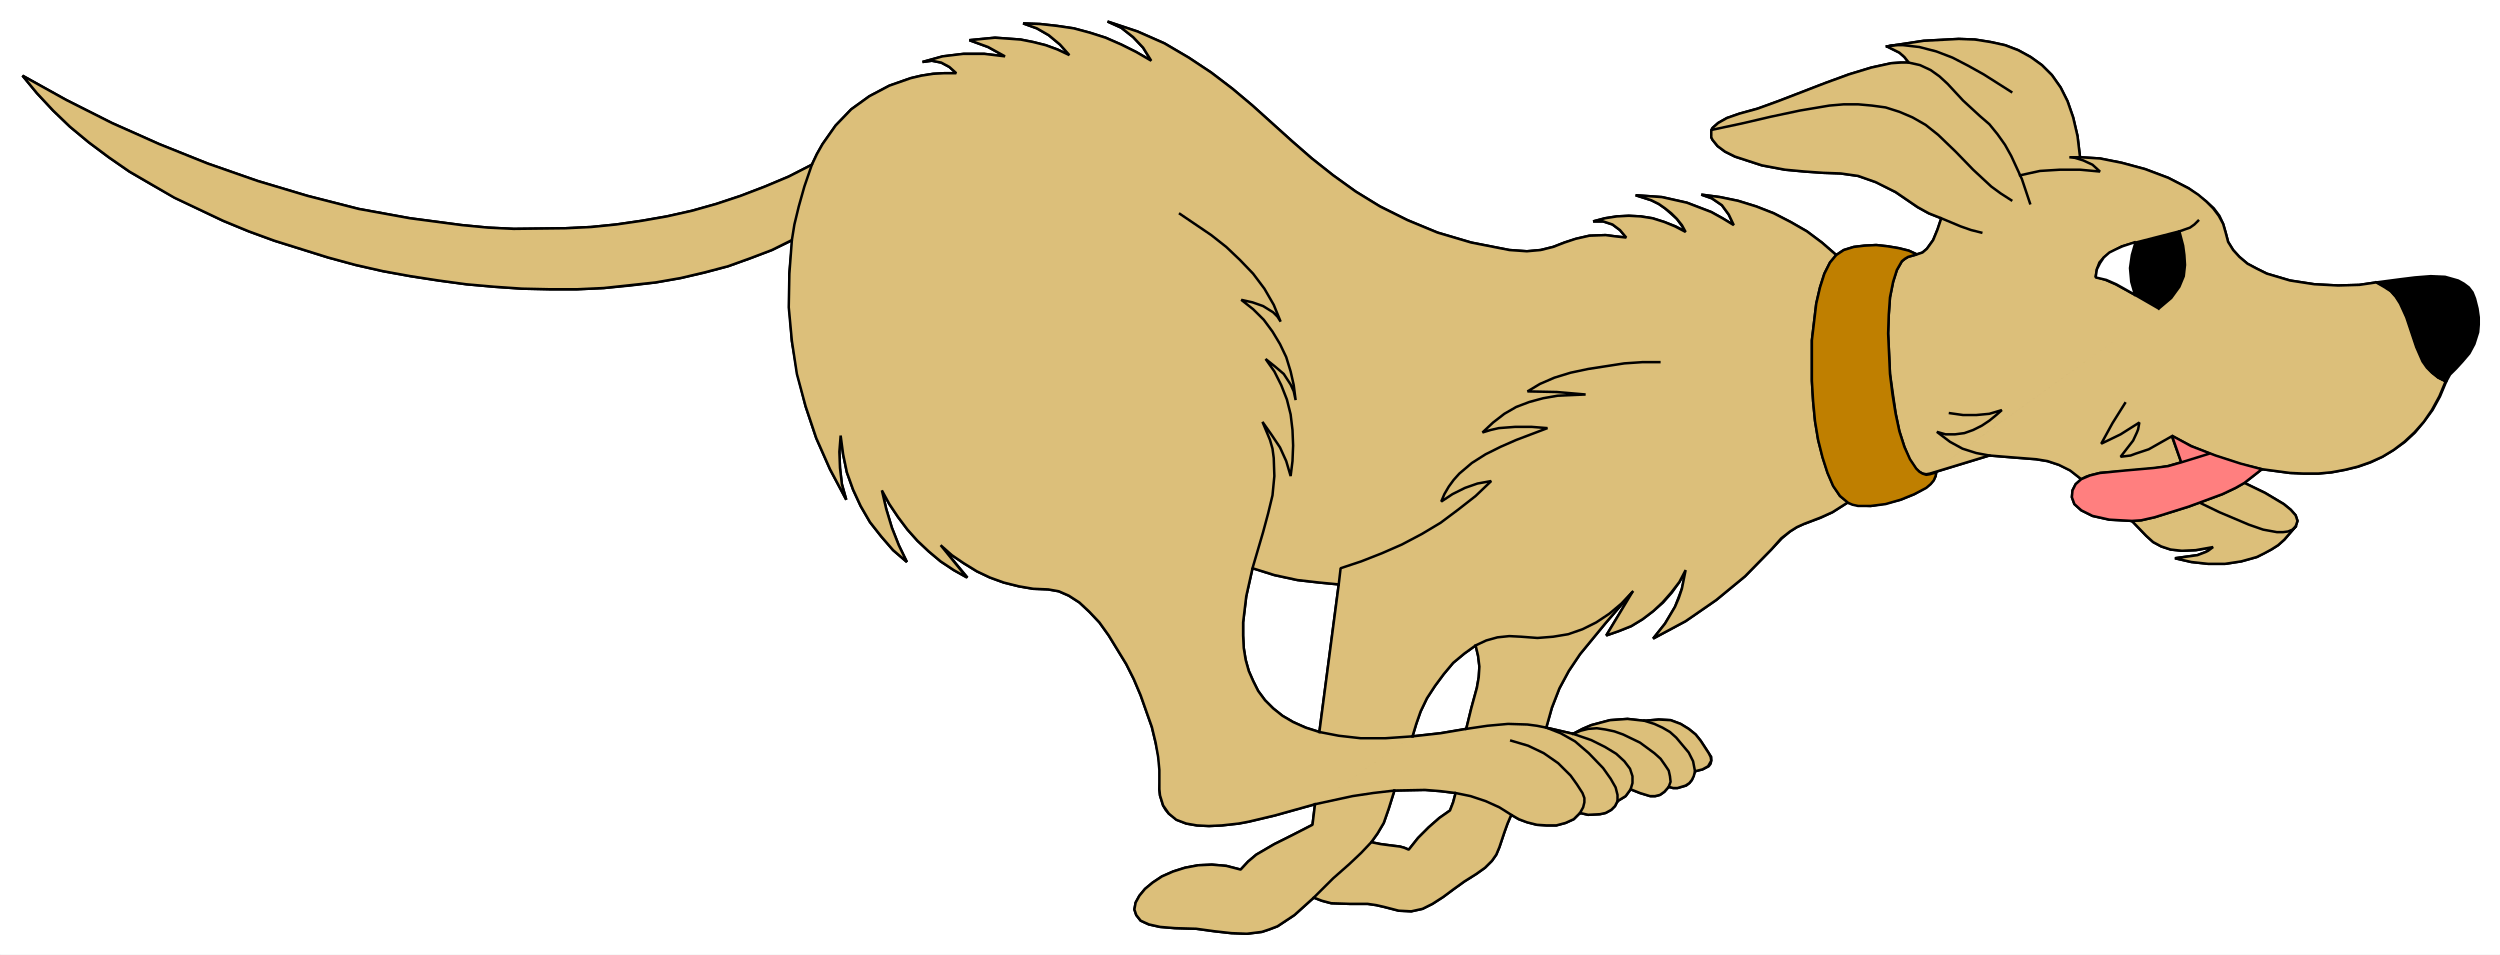 <svg width="3996.021" height="1526.042" viewBox="0 0 2997.016 1144.531" xmlns="http://www.w3.org/2000/svg"><rect x="0" y="0" width="2997.016" height="1144.531" fill="#808080" stroke="none"/><defs><clipPath id="a"><path d="M0 0h2998v1144.531H0Zm0 0"/></clipPath><clipPath id="b"><path d="M0 0h2997v1144.531H0Zm0 0"/></clipPath></defs><g clip-path="url(#a)"><path style="fill:#fff;fill-opacity:1;fill-rule:nonzero;stroke:none" d="M0 1145.508h2997.016V-1.102H0Zm0 0"/></g><g clip-path="url(#b)"><path style="fill:#fff;fill-opacity:1;fill-rule:evenodd;stroke:#fff;stroke-width:.19;stroke-linecap:square;stroke-linejoin:bevel;stroke-miterlimit:10;stroke-opacity:1" d="M.19-.25h766.12V293H.19Zm0 0" transform="matrix(3.91 0 0 -3.91 0 1144.53)"/></g><path style="fill:#3f3f00;fill-opacity:1;fill-rule:evenodd;stroke:#3f3f00;stroke-width:.19;stroke-linecap:square;stroke-linejoin:bevel;stroke-miterlimit:10;stroke-opacity:1" d="m403.18 46.14-12.27-3.43-8.04-1.91-3.07-.58-5.17-.57-3.84-.19-3.83.19-3.26.57-2.87 1.15-2.49 1.91-.96 1.14-.77 1.34-.95 3.06-.2 1.91.2 2.1v3.81l-.39 4.01-.96 4.39-1.15 4.78-3.44 9.73-2.11 4.97-2.3 4.58-5.37 8.78-2.87 4.01-3.07 3.25-3.06 2.86-3.26 2.1-3.07 1.34-3.25.57-4.6.19-4.41.76-4.6 1.15-4.22 1.53-4.02 1.91-4.02 2.48-3.65 2.48-3.44 3.05 8.24-9.92-4.22 2.29-4.02 2.67-3.65 3.06-3.44 3.24-3.07 3.44-2.87 3.82-2.69 4.01-2.3 4.2 1.34-5.73 1.73-5.73 2.11-5.35 2.49-5.15-4.22 3.63-3.64 4.2-3.45 4.39-2.87 4.96-2.3 4.97-1.92 5.34-1.15 5.54-.76 5.73-.39-4.97.19-4.96.58-4.97 1.34-4.77-4.98 9.36-4.22 9.54-3.26 9.74-2.49 9.93-1.72 10.12-.77 10.31v10.31l.96 10.3-6.32-3.05-6.52-2.48-6.9-2.48-7.09-1.91-7.47-1.72-7.67-1.34-7.85-.95-8.05-.77-8.24-.38h-8.24l-8.62.19-8.43.58-8.44.76-8.62 1.15-8.62 1.33-8.43 1.53-8.44 1.91-8.43 2.29-16.48 5.15-7.85 2.87-7.86 3.24-14.76 7.07-7.09 4.01-6.89 4.01-6.33 4.39-6.13 4.58-5.75 4.77-5.17 4.97-4.98 5.34-4.41 5.35 13.41-7.45 13.99-7.06 14.56-6.49 14.76-5.92 15.33-5.35 15.33-4.58 15.71-4.01 15.72-2.86 15.9-2.1 8.05-.77 7.86-.38 15.9.19 7.86.38 7.66.77 7.86 1.14 7.66 1.34 7.67 1.72 7.47 2.1 7.48 2.48 7.47 2.86 7.28 3.06 7.09 3.63 1.53 3.24 1.73 3.06 4.02 5.72 4.79 4.97 5.56 4.01 6.13 3.24 6.52 2.29 3.26.77 3.64.57 3.45.19h3.64l-2.11 1.91-2.49 1.34-2.88.57-2.87-.38 6.32 1.72 6.33.76h6.32l6.32-.76-5.17 2.86-5.75 2.1 7.86.76 7.85-.57 3.84-.76 3.83-.96 3.64-1.33 3.64-1.72-2.87 3.24-3.45 2.87-3.64 2.1-4.22 1.52 5.17-.19 5.18-.57 5.17-.76 4.98-1.34 4.79-1.53 4.8-2.1 4.59-2.29 4.6-2.67-2.49 4.01-3.06 3.24-3.64 2.87-4.22 1.91 9.2-3.06 8.24-3.63 7.47-4.39 6.9-4.58 6.51-4.96 6.14-5.16 12.07-10.88 6.13-5.34 6.52-5.16 6.89-4.96 7.48-4.59 8.43-4.2 9.2-3.81 10.35-3.06 11.68-2.29 5.37-.38 4.22.38 3.83.95 3.45 1.34 3.64 1.15 4.02.95 4.98.19 2.88-.38 3.45-.38-1.92 2.29-2.3 1.72-2.87.95h-3.07l3.64.96 3.64.57 3.64.19 3.65-.19 3.64-.57 3.64-1.15 3.45-1.34 3.25-1.71-2.87 4.01-3.64 3.24-1.92 1.34-2.3 1.14-4.79 1.53 8.05-.57 7.67-1.72 7.47-2.86 3.45-1.91 3.45-2.1-1.54 3.24-2.1 2.87-3.07 2.1-3.26 1.14 5.75-.76 5.56-1.15 5.56-1.72 5.36-2.1 5.18-2.67 4.98-2.86 4.6-3.44 4.4-3.82 2.3 1.53 3.07.95 3.26.39 3.64.19 3.45-.38 3.45-.58 3.06-.76 2.49-1.15 1.73.58 1.34 1.14 1.92 2.67 1.34 3.25 1.15 3.44-3.84 1.52-3.44 1.91-6.71 4.59-5.94 3.05-5.56 1.91-5.36.76-5.18.19-5.75.39-6.13.57-7.09 1.33-8.24 2.68-3.07 1.53-2.29 1.71-1.54 1.91-.38.77v1.91l.38.95 1.73 1.53 2.68 1.52 3.83 1.34 5.56 1.53 6.32 2.29 14.37 5.54 7.29 2.67 6.9 2.1 6.13 1.34 2.87.19h2.49l-1.34 1.71-1.53 1.34-3.83 1.91 11.3 1.72 10.73.57 4.98-.19 4.8-.76 4.4-.96 4.03-1.53 3.83-2.1 3.45-2.48 3.06-3.05 2.69-3.82 2.11-4.2 1.72-4.96 1.34-5.73.77-6.49 6.13-.38 6.71-1.34 7.09-1.91 7.09-2.67 6.32-3.25 5.37-4.01 2.3-2.1 1.72-2.29 1.15-2.48.77-2.67.76-2.87 1.54-2.48 1.91-2.1 2.49-2.1 2.88-1.53 3.06-1.52 7.09-2.1 7.48-1.15 7.28-.38 6.51.19 5.18.76 7.28.96 4.6.57 4.79.38 4.41-.19 4.02-1.14 1.73-.96 1.53-1.15 1.15-1.52.76-1.91.77-3.06.38-2.67v-2.29l-.19-2.29-1.15-3.63-1.53-2.86-2.11-2.48-1.91-2.1-1.92-1.91-1.15-2.1-1.92-4.59-2.3-4.2-2.68-3.62-2.68-3.25-3.07-2.86-3.45-2.48-3.45-2.1-3.64-1.72-3.83-1.34-4.02-.95-4.03-.77-4.21-.38h-4.22l-4.41.19-8.62 1.15-5.36-4.2 6.32-3.06 5.75-3.43 2.11-1.72 1.53-1.72.57-1.72-.57-1.72-3.45-4.01-1.92-1.72-2.1-1.33-4.41-2.29-4.79-1.34-4.99-.76h-5.17l-5.17.57-4.99 1.15 6.9.95 2.49.95 2.5 1.53-5.37-.95-4.41-.19-3.45.38-2.87.95-2.49 1.34-2.11 1.91-4.41 4.58-6.9.38-5.17 1.15-3.45 1.72-2.11 1.91-.76 2.1.19 2.1.96 1.9 1.72 1.53-3.26 2.68-3.45 1.71-3.64 1.15-3.45.57-7.28.57-7.09.58-16.29-4.97-.19-1.33-.57-1.15-.96-1.14-1.34-1.15-3.64-2.1-4.22-1.72-4.6-1.14-4.6-.77-3.83.19-1.72.39-1.34.57-4.8-3.06-3.64-1.71-5.17-1.91-2.11-.96-2.11-1.33-2.49-2.1-3.25-3.44-8.05-8.21-8.82-7.26-9.39-6.49-9.96-5.34 3.64 4.58 3.06 5.15 2.11 5.54 1.34 5.73-2.1-3.63-2.3-3.24-2.69-3.06-3.06-2.67-3.26-2.48-3.45-2.1-3.83-1.53-3.83-1.34 8.04 13.37-8.24-9.55-7.85-9.55-3.45-5.15-2.88-5.35-2.3-5.91-1.72-6.11 8.24-1.91 2.87 1.52 2.69 1.15 5.75 1.53 5.36.38 5.18-.57 4.4.38 3.64-.19 3.07-1.15 2.49-1.53 2.11-1.71 1.53-1.91 2.49-3.82.77-1.15v-1.14l-.19-.96-.58-.76-1.91-.96-2.3-.57-.96-2.67-.77-.96-.96-.76-2.68-.76h-1.34l-1.34.38-1.34-1.53-1.34-.95-1.35-.38h-1.53l-3.26.95-2.87 1.15-1.53-2.1-2.49-1.53-.77-1.53-1.15-1.15-1.73-.95-1.72-.38-3.64-.19-2.49.57-1.92-1.91-2.49-1.14-2.87-.77h-2.88l-3.06.19-2.88.77-2.68.95-2.3 1.34-1.15-2.68-.96-2.67-1.53-4.58-.96-2.29-1.34-1.91-2.11-2.1-2.68-1.91-3.64-2.29-3.45-2.48-3.07-2.29-3.26-2.1-3.06-1.53-3.45-.76-3.83.19-4.41 1.14-2.49.57-2.68.39h-5.56l-5.56.19-2.87.76-2.49.96-5.94-5.35-5.18-3.44-2.49-.95-2.3-.77-4.6-.57-4.79.19-5.17.58-5.56.76-6.52.19-4.59.38-3.45.77-2.49 1.14-1.35 1.72-.57 1.72.38 2.1 1.15 2.1 1.73 2.1 2.3 1.91 2.87 1.91 3.45 1.52 3.64 1.15 4.03.76 4.21.19 4.41-.38 4.41-1.14 2.3 2.48 2.49 2.1 5.55 3.24 5.75 2.87 5.94 3.05.77 6.3 1.34 22.15-4.22 1.34-3.83 1.71-3.26 1.91-2.87 2.29-2.49 2.49-2.11 2.86-1.53 3.05-1.34 3.06-.96 3.44-.58 3.62-.19 3.82v4.01l.96 8.02 1.92 8.59 6.7-2.1 7.09-1.53 6.71-.76 5.94-.57-5.94-45.25-1.34-22.15 29.89 20.81 1.15 3.82 1.34 3.82 1.92 4.01 2.49 3.82 2.68 3.62 2.88 3.44 3.45 2.87 3.45 2.48.76-3.25.39-3.24-.2-3.25-.57-3.25-1.72-6.3-1.54-6.3-7.85-1.33-8.63-.96-29.89-20.81 24.34 4.2 9.38.19 4.8-.38 4.59-.57-.76-2.86-.96-2.49-3.26-2.29-3.26-2.86-3.25-3.25-2.88-3.62-1.34.57-1.34.38-3.07.38-2.87.38-2.87.58 1.91 2.67 1.92 3.25 1.53 4.39 1.73 5.53zm0 0" transform="matrix(3.91 0 0 -3.91 0 1144.53)"/><path style="fill:none;stroke:#000;stroke-width:.77;stroke-linecap:square;stroke-linejoin:bevel;stroke-miterlimit:10;stroke-opacity:1" d="m403.18 46.14-12.27-3.43-8.04-1.91-3.07-.58-5.17-.57-3.84-.19-3.83.19-3.26.57-2.87 1.15-2.49 1.91-.96 1.14-.77 1.34-.95 3.06-.2 1.91.2 2.1v3.81l-.39 4.01-.96 4.39-1.15 4.78-3.44 9.73-2.11 4.97-2.3 4.58-5.37 8.78-2.87 4.01-3.07 3.25-3.06 2.86-3.26 2.1-3.07 1.34-3.25.57-4.6.19-4.41.76-4.6 1.15-4.22 1.53-4.02 1.91-4.02 2.48-3.65 2.48-3.44 3.05 8.24-9.92-4.22 2.29-4.02 2.67-3.65 3.06-3.44 3.24-3.07 3.44-2.87 3.82-2.69 4.01-2.3 4.2 1.34-5.73 1.73-5.73 2.11-5.35 2.49-5.15-4.22 3.63-3.64 4.2-3.45 4.39-2.87 4.96-2.3 4.97-1.92 5.34-1.15 5.54-.76 5.73-.39-4.97.19-4.96.58-4.97 1.34-4.77-4.98 9.36-4.22 9.54-3.26 9.74-2.49 9.93-1.72 10.12-.77 10.31v10.31l.96 10.3-6.32-3.05-6.52-2.48-6.9-2.48-7.09-1.91-7.47-1.72-7.67-1.34-7.85-.95-8.05-.77-8.24-.38h-8.24l-8.62.19-8.43.58-8.44.76-8.62 1.15-8.62 1.33-8.43 1.53-8.44 1.91-8.43 2.29-16.48 5.15-7.85 2.87-7.86 3.24-14.76 7.07-7.09 4.01-6.89 4.01-6.33 4.39-6.13 4.58-5.75 4.77-5.17 4.97-4.98 5.34-4.41 5.35 13.41-7.45 13.99-7.06 14.56-6.49 14.76-5.92 15.33-5.35 15.33-4.58 15.71-4.01 15.72-2.86 15.9-2.1 8.05-.77 7.86-.38 15.9.19 7.86.38 7.66.77 7.86 1.14 7.66 1.34 7.67 1.72 7.47 2.1 7.48 2.48 7.47 2.86 7.28 3.06 7.09 3.63 1.53 3.24 1.73 3.06 4.02 5.72 4.79 4.97 5.56 4.01 6.13 3.24 6.52 2.29 3.26.77 3.64.57 3.45.19h3.64l-2.11 1.91-2.49 1.34-2.88.57-2.87-.38 6.32 1.72 6.33.76h6.32l6.32-.76-5.17 2.86-5.75 2.1 7.86.76 7.85-.57 3.84-.76 3.83-.96 3.64-1.33 3.64-1.72-2.87 3.24-3.45 2.87-3.64 2.1-4.22 1.52 5.17-.19 5.18-.57 5.17-.76 4.98-1.34 4.79-1.53 4.8-2.1 4.59-2.29 4.6-2.67-2.49 4.01-3.06 3.24-3.64 2.87-4.22 1.91 9.2-3.06 8.24-3.63 7.47-4.39 6.9-4.58 6.51-4.96 6.14-5.16 12.07-10.88 6.13-5.34 6.52-5.16 6.89-4.96 7.48-4.59 8.43-4.2 9.2-3.81 10.35-3.06 11.68-2.29 5.37-.38 4.22.38 3.83.95 3.45 1.34 3.64 1.15 4.02.95 4.98.19 2.88-.38 3.45-.38-1.92 2.29-2.3 1.72-2.87.95h-3.07l3.64.96 3.64.57 3.64.19 3.65-.19 3.64-.57 3.64-1.15 3.45-1.34 3.25-1.71-2.87 4.01-3.64 3.24-1.92 1.34-2.3 1.14-4.79 1.53 8.05-.57 7.67-1.72 7.47-2.86 3.45-1.91 3.45-2.1-1.54 3.24-2.1 2.87-3.07 2.1-3.26 1.14 5.75-.76 5.56-1.15 5.56-1.72 5.36-2.1 5.18-2.67 4.98-2.86 4.6-3.44 4.4-3.82 2.3 1.53 3.07.95 3.26.39 3.64.19 3.45-.38 3.45-.58 3.06-.76 2.49-1.15 1.73.58 1.34 1.14 1.92 2.67 1.34 3.25 1.15 3.44-3.84 1.52-3.44 1.91-6.71 4.59-5.94 3.05-5.56 1.91-5.36.76-5.18.19-5.75.39-6.13.57-7.09 1.33-8.24 2.68-3.07 1.53-2.29 1.71-1.54 1.91-.38.77v1.91l.38.95 1.73 1.53 2.68 1.52 3.83 1.34 5.56 1.53 6.32 2.29 14.37 5.54 7.29 2.67 6.9 2.1 6.13 1.34 2.87.19h2.49l-1.34 1.71-1.53 1.34-3.83 1.91 11.3 1.72 10.73.57 4.98-.19 4.8-.76 4.4-.96 4.03-1.53 3.83-2.1 3.45-2.48 3.06-3.05 2.69-3.82 2.11-4.2 1.72-4.96 1.34-5.73.77-6.49 6.13-.38 6.71-1.34 7.09-1.91 7.09-2.67 6.32-3.25 5.37-4.01 2.3-2.1 1.72-2.29 1.15-2.48.77-2.67.76-2.87 1.54-2.48 1.91-2.1 2.49-2.1 2.88-1.53 3.06-1.52 7.09-2.1 7.48-1.15 7.28-.38 6.51.19 5.18.76 7.28.96 4.6.57 4.79.38 4.41-.19 4.02-1.14 1.73-.96 1.53-1.15 1.15-1.52.76-1.91.77-3.06.38-2.67v-2.29l-.19-2.29-1.15-3.63-1.53-2.86-2.11-2.48-1.91-2.1-1.92-1.91-1.15-2.1-1.92-4.59-2.3-4.2-2.68-3.62-2.68-3.25-3.07-2.86-3.45-2.48-3.45-2.1-3.64-1.72-3.83-1.34-4.02-.95-4.03-.77-4.21-.38h-4.22l-4.41.19-8.62 1.15-5.36-4.2 6.32-3.06 5.75-3.43 2.11-1.72 1.53-1.72.57-1.72-.57-1.72-3.45-4.01-1.92-1.72-2.1-1.33-4.41-2.29-4.79-1.34-4.99-.76h-5.17l-5.17.57-4.99 1.15 6.9.95 2.49.95 2.5 1.53-5.37-.95-4.41-.19-3.45.38-2.87.95-2.49 1.34-2.11 1.91-4.41 4.58-6.9.38-5.17 1.15-3.45 1.72-2.11 1.91-.76 2.1.19 2.1.96 1.9 1.72 1.53-3.26 2.68-3.45 1.71-3.64 1.15-3.45.57-7.28.57-7.09.58-16.29-4.97-.19-1.33-.57-1.15-.96-1.14-1.34-1.15-3.64-2.1-4.22-1.72-4.6-1.14-4.6-.77-3.83.19-1.72.39-1.34.57-4.8-3.06-3.64-1.71-5.17-1.91-2.11-.96-2.11-1.33-2.49-2.1-3.25-3.44-8.05-8.21-8.82-7.26-9.39-6.49-9.96-5.34 3.64 4.58 3.06 5.15 2.11 5.54 1.34 5.73-2.1-3.63-2.3-3.24-2.69-3.06-3.06-2.67-3.26-2.48-3.45-2.1-3.83-1.53-3.83-1.34 8.04 13.37-8.24-9.55-7.85-9.55-3.45-5.15-2.88-5.35-2.3-5.91-1.72-6.11 8.24-1.91 2.87 1.52 2.69 1.15 5.75 1.53 5.36.38 5.18-.57 4.4.38 3.64-.19 3.07-1.15 2.49-1.53 2.11-1.71 1.53-1.91 2.49-3.82.77-1.15v-1.14l-.19-.96-.58-.76-1.91-.96-2.3-.57-.96-2.67-.77-.96-.96-.76-2.68-.76h-1.34l-1.34.38-1.34-1.53-1.34-.95-1.35-.38h-1.53l-3.26.95-2.87 1.15-1.53-2.1-2.49-1.53-.77-1.53-1.15-1.15-1.73-.95-1.72-.38-3.64-.19-2.49.57-1.92-1.91-2.49-1.14-2.87-.77h-2.88l-3.06.19-2.88.77-2.68.95-2.3 1.34-1.15-2.68-.96-2.67-1.53-4.58-.96-2.29-1.34-1.91-2.11-2.1-2.68-1.91-3.64-2.29-3.45-2.48-3.07-2.29-3.26-2.1-3.06-1.53-3.45-.76-3.83.19-4.41 1.14-2.49.57-2.68.39h-5.56l-5.56.19-2.87.76-2.49.96-5.94-5.35-5.18-3.44-2.49-.95-2.3-.77-4.6-.57-4.79.19-5.17.58-5.56.76-6.52.19-4.59.38-3.45.77-2.49 1.14-1.35 1.72-.57 1.72.38 2.1 1.15 2.1 1.73 2.1 2.3 1.91 2.87 1.91 3.45 1.52 3.64 1.15 4.03.76 4.21.19 4.41-.38 4.41-1.14 2.3 2.48 2.49 2.1 5.55 3.24 5.75 2.87 5.94 3.05.77 6.3" transform="matrix(3.91 0 0 -3.91 0 1144.53)"/><path style="fill:none;stroke:#000;stroke-width:.77;stroke-linecap:square;stroke-linejoin:bevel;stroke-miterlimit:10;stroke-opacity:1" d="m404.52 68.29-4.22 1.34-3.83 1.71-3.26 1.91-2.87 2.29-2.49 2.49-2.11 2.86-1.53 3.05-1.34 3.06-.96 3.44-.58 3.62-.19 3.82v4.01l.96 8.02 1.92 8.59 6.7-2.1 7.09-1.53 6.71-.76 5.94-.57-5.94-45.25m28.55-1.34 1.15 3.82 1.34 3.82 1.92 4.01 2.49 3.82 2.68 3.62 2.88 3.44 3.45 2.87 3.45 2.48.76-3.25.39-3.24-.2-3.25-.57-3.25-1.72-6.3-1.54-6.3-7.85-1.33-8.63-.96m-5.55-16.61 9.38.19 4.8-.38 4.59-.57-.76-2.86-.96-2.49-3.26-2.29-3.26-2.86-3.25-3.25-2.88-3.62-1.34.57-1.34.38-3.07.38-2.87.38-2.87.58 1.91 2.67 1.92 3.25 1.53 4.39 1.73 5.53M242.79 219.11l.77 4.78 1.34 5.53 1.72 6.11 2.3 6.69m112.87-15.09 9.58-6.49 4.6-3.63 4.21-4 4.03-4.2 3.45-4.59 2.87-4.96 2.11-5.16-2.3 2.87-2.87 1.91-3.45 1.14-3.45.77 3.64-2.87 3.26-3.24 2.68-3.63 2.3-3.82 1.91-4.01 1.35-4.39.95-4.2.58-4.58-.58 2.67-.95 2.1-2.11 3.25-2.69 2.29-2.87 2.29 2.68-3.82 2.3-4.2 1.54-4.39 1.15-4.58.57-4.78.19-4.77-.19-4.77-.57-4.58-1.35 4.58-1.91 4.2-2.49 4.01-2.88 3.82 2.3-5.54.77-2.67.38-2.87.19-5.53-.57-5.92-1.34-5.54-1.54-5.73-3.25-11.07m26.44-4.96.58 4.96 6.32 2.1 6.32 2.48 6.13 2.68 6.14 3.24 5.75 3.44 5.55 4.01 5.18 4.2 4.98 4.58-4.22-.76-4.02-1.34-3.83-1.91-3.45-2.29.96 2.29 1.34 2.29 1.53 2.1 1.72 1.91 3.84 3.25 4.21 2.67 4.6 2.29 4.79 2.1 9.58 3.63-4.79.38h-5.17l-4.98-.38-2.49-.58-2.5-.76 3.26 3.06 3.45 2.67 3.64 2.1 4.03 1.53 4.21 1.14 4.41.77 4.22.19 4.4.19-8.81.76-9.01.19 3.83 2.29 4.41 1.91 4.98 1.53 5.37 1.14 11.11 1.72 5.56.38h5.37m98.49 39.72-3.06.76-3.26 1.14-5.94 2.49m-70.33 27.11 9.01 1.91 9 2.1 9.2 1.91 8.82 1.52 4.4.38h4.41l4.41-.38 4.21-.57 4.03-1.34 4.02-1.71 4.03-2.3 3.83-3.05 5.36-5.15 5.37-5.54 5.56-5.16 2.87-2.1 3.26-2.1m5.75-.95-2.49 7.44-3.26 7.07-1.92 3.44-2.3 3.24-2.49 3.06-2.87 2.48-5.18 4.77-4.59 5.16-2.69 2.29-2.68 1.91-3.26 1.52-3.45.77m-6.7 4.96 2.49.38h2.49l4.98-.57 5.17-1.34 4.99-1.91 4.79-2.48 4.79-2.67 8.43-5.35m21.08-20.04h-3.26l1.72-.19 2.69-.77 2.68-1.33 2.3-2.1-6.13.57h-6.13l-6.14-.38-5.94-1.34m54.43-13.94-1.15-1.14-1.35-.96-3.25-1.14-13.23-3.44-4.21-1.14-4.03-2.1-1.72-1.34-1.15-1.53-.96-2.1-.38-2.29 3.26-.95 3.06-1.34 5.75-3.25 7.28-4.2 3.84 3.25 2.49 3.44 1.34 3.24.38 3.44v3.05l-.57 2.87-1.15 4.39" transform="matrix(3.91 0 0 -3.91 0 1144.53)"/><path style="fill:none;stroke:#000;stroke-width:.77;stroke-linecap:square;stroke-linejoin:bevel;stroke-miterlimit:10;stroke-opacity:1" d="m654.97 218.35-.76-1.91-.58-1.91-.38-1.91-.19-2.1.38-4.2 1.15-4.01m73.97 3.82 2.3-1.33 2.11-1.34 1.53-1.72 1.34-2.1 2.11-4.2 1.53-4.58 1.34-4.58 1.92-4.39 1.34-1.91 1.53-1.53 2.11-1.53 2.3-1.14m-46.18-44.49-.96-.95-1.34-.57-1.53-.2h-1.92l-4.22.77-4.4 1.53-8.82 3.81-6.13 2.87m13.61 6.11-2.69-1.53-4.02-1.91-10.16-3.82-10.54-3.24-4.21-.96-2.88-.19m-15.52 12.79 2.68 1.15 3.07.76 7.86.57 8.62.77 4.41.76 4.02 1.15 8.62 2.67" transform="matrix(3.91 0 0 -3.91 0 1144.53)"/><path style="fill:none;stroke:#000;stroke-width:.77;stroke-linecap:square;stroke-linejoin:bevel;stroke-miterlimit:10;stroke-opacity:1" d="m693.49 148.86-6.51 1.52-7.67 2.49-7.47 3.05-5.94 3.06-7.09-4.01-4.03-1.34-1.53-.57-3.07-.38 3.84 4.96 1.15 2.48.76 3.06-5.75-3.63-5.94-2.87 3.45 6.3 3.83 6.11m14.38-10.11 2.87-8.02m-58.83 2.1-4.02.76-4.22 1.34-3.83 2.1-4.02 3.05 2.68-.76h2.87l2.88.38 2.68.95 2.68 1.34 2.3 1.53 2.11 1.72 1.72 1.52-3.83-1.14-4.02-.38h-4.03l-4.02.57m-4.22-17.95-1.91-.57-1.15-.19-1.15.19-.96.57-1.15.96-1.92 2.86-1.53 3.82-1.53 4.77-1.15 5.54-1.73 12.03-.57 12.41.19 5.72.38 5.35.96 4.77 1.15 3.63 1.53 2.67.96.77.96.57 2.68.76m-24.72-.19-1.91-2.29-1.73-3.43-1.34-4.21-1.15-4.96-.76-5.34-.58-5.92-.19-6.11.19-6.3.38-6.3.58-5.92 2.3-11.07 1.53-4.78 1.73-4.01 2.1-3.24 2.5-1.91m-66.12-27.49-3.44-3.63-3.65-3.06-3.83-2.67-4.21-2.1-4.6-1.53-4.6-.76-4.79-.38-4.98.38-3.65.19-3.44-.38-3.65-.96-3.25-1.52m-19.36-27.88-8.24-.57h-7.66l-6.71.76-5.94 1.15m-1.34-22.15 11.5 2.49 6.32.95 6.52.76m22.03 18.9 6.52.96 6.32.57 5.94-.19 2.88-.38 2.87-.57m8.24-1.91 2.3.95 2.3.57 2.68.2 2.68-.39 2.69-.57 2.68-.95 5.17-2.49 4.41-3.24 3.26-3.63 1.15-1.72.38-1.72.19-1.71-.57-1.53m8.05 4.77-.39 3.06-1.34 2.67-1.91 2.29-2.11 2.29-1.92 1.72-2.3 1.34-2.49 1.14-3.06.96" transform="matrix(3.91 0 0 -3.91 0 1144.53)"/><path style="fill:none;stroke:#000;stroke-width:.77;stroke-linecap:square;stroke-linejoin:bevel;stroke-miterlimit:10;stroke-opacity:1" d="m499.95 50.73.57 1.9v2.1l-.76 2.3-1.73 2.29-2.49 2.29-3.26 2.1-4.4 2.1-5.56 1.91m-8.24 1.91 4.41-1.72 4.4-2.48 4.22-3.63 4.41-4.58 2.3-3.25 1.53-2.67.58-2.29V47.1m-11.5-3.63.96 1.72.38 1.53v1.33l-.58 1.53-1.72 2.67-1.92 2.68-1.91 1.9-1.92 1.91-4.41 3.06-4.79 2.29-5.17 1.53m0-22.72-3.64 2.29-4.22 1.91-4.6 1.53-4.6.95M420.43 34.5l-3.07-3.25-3.64-3.44-4.98-4.39-5.94-5.91" transform="matrix(3.91 0 0 -3.91 0 1144.53)"/><path style="fill:#dcbf7a;fill-opacity:1;fill-rule:evenodd;stroke:#dcbf7a;stroke-width:.19;stroke-linecap:square;stroke-linejoin:bevel;stroke-miterlimit:10;stroke-opacity:1" d="m403.18 46.14-12.27-3.43-8.04-1.91-3.07-.58-5.17-.57-4.03-.19-3.64.19-3.26.57-3.06 1.15-2.3 1.91-1.73 2.48-.95 3.06-.2 1.91v5.91l-.38 4.01-.77 4.39-1.15 4.78-3.44 9.73-2.11 4.97-2.3 4.58-5.37 8.78-2.87 4.01-3.07 3.25-3.06 2.86-3.26 2.1-3.07 1.34-3.25.57-4.6.19-4.41.76-4.6 1.15-4.22 1.53-4.02 1.91-4.02 2.48-3.65 2.48-3.44 3.05 8.04-9.92-4.02 2.29-4.02 2.67-3.65 3.06-3.44 3.24-3.07 3.44-2.87 3.82-2.69 4.01-2.3 4.2 1.34-5.73 1.73-5.73 2.11-5.35 2.49-5.15-4.22 3.63-3.64 4.2-3.45 4.39-2.87 4.96-2.3 4.97-1.92 5.34-1.15 5.54-.76 5.73-.39-4.97.19-4.96.58-4.97 1.34-4.77-4.98 9.36-4.22 9.54-3.26 9.74-2.68 9.93-1.53 10.12-.96 10.31.19 10.31.77 10.3-6.13-3.05-6.52-2.48-6.9-2.48-7.28-1.91-7.28-1.72-7.67-1.34-15.9-1.72-8.24-.38h-8.24l-8.62.19-8.43.58-8.63.76-8.43 1.15-8.62 1.33-8.43 1.53-8.44 1.91-8.43 2.29-16.48 5.15-7.85 2.87-7.86 3.24-14.95 7.07-6.9 4.01-6.89 4.01-6.33 4.39-6.13 4.58-5.75 4.77-5.17 4.97-4.98 5.34-4.41 5.35 13.41-7.45 13.99-7.06 14.56-6.49 14.76-5.92 15.33-5.35 15.33-4.58 15.71-4.01 15.72-2.86 15.9-2.1 8.05-.77 7.86-.38 15.9.19 7.86.38 7.66.77 7.86 1.14 7.66 1.34 7.67 1.72 7.47 2.1 7.48 2.48 7.47 2.86 7.28 3.06 7.09 3.63 1.53 3.24 1.73 3.06 4.02 5.72 4.79 4.97 5.56 4.01 6.13 3.24 6.52 2.29 3.26.77 3.64.57 3.45.19h3.64l-2.11 1.91-2.49 1.34-2.88.57-2.87-.38 6.13 1.72 6.32.76h6.52l6.32-.76-5.17 2.86-5.75 2.1 7.86.76 7.85-.57 3.84-.76 3.83-.96 3.64-1.33 3.64-1.72-2.87 3.24-3.45 2.87-3.64 2.1-4.22 1.52 5.17-.19 5.18-.57 5.17-.76 4.98-1.34 4.79-1.53 4.8-2.1 4.59-2.29 4.6-2.67-2.49 4.01-3.06 3.24-3.64 2.87-4.22 1.91 9.2-3.06 8.24-3.63 7.47-4.39 6.9-4.58 6.51-4.96 6.14-5.16 12.07-10.88 6.13-5.34 6.52-5.16 6.89-4.96 7.48-4.59 8.43-4.2 9.2-3.81 10.35-3.06 11.68-2.29 5.37-.38 4.22.38 3.83.95 3.45 1.34 3.45 1.15 4.21.95 4.98.19 2.88-.38 3.45-.38-1.92 2.29-2.3 1.72-2.87.95h-3.07l3.64.96 3.64.57 3.64.19 3.65-.19 3.64-.57 3.64-1.15 3.25-1.34 3.26-1.71-1.15 2.1-1.53 1.91-1.72 1.71-1.92 1.53-1.92 1.34-2.3 1.14-4.79 1.53 8.05-.57 7.67-1.72 7.47-2.86 3.45-1.91 3.45-2.1-1.54 3.24-2.1 2.87-3.07 2.1-3.26 1.14 5.75-.76 5.56-1.15 5.56-1.72 5.36-2.1 5.18-2.67 4.98-2.86 4.6-3.44 4.4-3.82-1.91-2.29-1.73-3.43-1.34-4.21-1.15-4.96-1.34-11.26v-12.41l.38-6.3.58-5.92.96-5.92 1.34-5.15 1.53-4.78 1.73-4.01 2.1-3.24 2.5-1.91-4.8-3.06-3.83-1.71-4.98-1.91-2.11-.96-2.11-1.33-2.68-2.1-3.06-3.44-8.05-8.21-8.82-7.26-9.39-6.49-9.96-5.34 3.64 4.58 3.06 5.15 1.15 2.68.96 2.86 1.15 5.73-1.91-3.63-2.49-3.24-2.69-3.06-2.87-2.67-3.26-2.48-3.45-2.1-3.83-1.53-3.83-1.34 8.04 13.37-8.24-9.55-7.85-9.55-3.45-5.15-2.88-5.35-2.3-5.91-1.72-6.11 8.24-1.91 2.87 1.52 2.69 1.15 5.75 1.53 5.36.38 5.18-.57 4.4.38 3.64-.19 3.07-1.15 2.49-1.53 2.11-1.71 1.53-1.91 2.49-3.82.58-1.15.19-1.14-.96-1.72-1.72-.96-2.3-.57-.39-1.53-.57-1.14-.77-.96-1.15-.76-2.49-.76h-1.34l-1.34.38-1.34-1.53-1.34-.95-1.54-.38h-1.53l-3.07.95-2.87 1.15-1.53-2.1-2.49-1.53-.77-1.53-1.15-1.15-1.73-.95-1.72-.38-3.64-.19-2.49.57-1.92-1.91-2.49-1.14-2.87-.77h-2.88l-3.06.19-3.07.77-2.49.95-2.3 1.34-1.15-2.68-.96-2.67-1.53-4.58-.96-2.29-1.34-1.91-2.11-2.1-2.68-1.91-3.64-2.29-3.45-2.48-3.07-2.29-3.26-2.1-3.06-1.53-3.45-.76-3.83.19-4.41 1.14-2.49.57-2.68.39h-5.56l-5.56.19-2.87.76-2.49.96-5.94-5.35-5.18-3.44-2.49-.95-2.3-.77-4.6-.57-4.79.19-5.17.58-5.56.76-6.52.19-4.59.38-3.45.77-2.49 1.14-1.35 1.72-.57 1.72.38 2.1 1.15 2.1 1.73 2.1 2.3 1.91 2.87 1.91 3.45 1.52 3.64 1.15 4.03.76 4.21.19 4.41-.38 4.41-1.14 2.3 2.48 2.49 2.1 5.55 3.24 5.75 2.87 5.94 3.05.77 6.3 1.34 22.15-4.22 1.34-3.83 1.71-3.26 1.91-2.87 2.29-2.49 2.49-2.11 2.86-1.53 3.05-1.34 3.06-.96 3.44-.58 3.62-.19 3.82v4.01l.96 8.02 1.92 8.59 6.7-2.1 7.09-1.53 6.71-.76 5.94-.57-5.94-45.25-1.34-22.15 29.89 20.81 1.15 3.82 1.34 3.82 1.92 4.01 2.49 3.82 2.68 3.62 2.88 3.44 3.45 2.87 3.45 2.48.76-3.25.39-3.24-.2-3.25-.57-3.25-1.72-6.3-1.54-6.3-7.85-1.33-8.63-.96-29.89-20.81 24.34 4.2 9.38.19 4.8-.38 4.59-.57-.76-2.86-.96-2.49-3.26-2.29-3.26-2.86-3.25-3.25-2.88-3.62-1.34.57-1.34.38-3.07.38-2.87.38-2.87.58 1.91 2.67 1.92 3.25 1.53 4.39 1.73 5.53zm0 0" transform="matrix(3.91 0 0 -3.91 0 1144.53)"/><path style="fill:#dcbf7a;fill-opacity:1;fill-rule:evenodd;stroke:#dcbf7a;stroke-width:.19;stroke-linecap:square;stroke-linejoin:bevel;stroke-miterlimit:10;stroke-opacity:1" d="m591.74 147.52-1.15-.19-1.15.19-.96.57-1.15.96-1.92 2.86-1.53 3.82-1.53 4.77-1.15 5.54-1.73 12.03-.57 12.41.19 5.72.38 5.35.96 4.77 1.15 3.63 1.53 2.67.96.77.96.57 2.68.76 1.73.58 1.34 1.14 1.92 2.67 1.34 3.25 1.15 3.44-3.84 1.52-3.44 1.91-6.71 4.59-6.13 3.05-5.37 1.91-5.36.76-5.37.19-5.56.39-6.13.57-7.09 1.33-8.24 2.68-3.07 1.53-2.29 1.71-1.54 1.91-.38.77v1.91l.38.95 1.73 1.53 2.68 1.52 3.83 1.34 5.56 1.53 6.32 2.29 14.37 5.54 7.29 2.67 6.9 2.1 6.13 1.34 2.87.19h2.49l-1.34 1.71-1.53 1.34-3.83 1.91 11.3 1.72 10.73.57 4.98-.19 4.8-.76 4.4-.96 4.03-1.53 3.83-2.1 3.45-2.48 3.06-3.05 2.69-3.82 2.11-4.2 1.72-4.96 1.34-5.73.77-6.49 6.13-.38 6.71-1.34 7.09-1.91 7.09-2.67 6.32-3.25 2.88-1.91 2.49-2.1 2.1-2.1 1.73-2.29 1.34-2.48.77-2.67.76-2.87 1.54-2.48 1.91-2.1 2.49-2.1 2.88-1.53 3.06-1.52 7.09-2.1 7.48-1.15 7.28-.38 6.51.19 5.18.76 2.3-1.33 2.11-1.34 1.53-1.72 1.34-2.1 1.92-4.2 1.53-4.58 1.53-4.58 1.92-4.39 1.34-1.91 1.53-1.53 1.92-1.53 2.3-1.14-1.92-4.59-2.3-4.2-2.49-3.62-2.87-3.25-3.07-2.86-3.26-2.48-3.45-2.1-3.83-1.72-3.83-1.34-3.83-.95-4.22-.77-4.02-.38h-4.41l-4.22.19-8.62 1.15-6.51 1.52-7.67 2.49-7.47 3.05-5.94 3.06 2.87-8.02-4.02-1.15-4.41-.76-8.62-.77-7.86-.57-3.07-.76-1.15-.38-1.53-.77-3.45 2.68-3.45 1.71-3.45 1.15-3.45.57-7.28.57-7.09.58-18.2-5.54 70.13 50.59-7.28 4.2-5.94 3.25-3.07 1.34-3.06.95.38 2.29.77 2.1 1.34 1.53 1.72 1.34 3.84 2.1 4.21 1.14 13.42 3.44 1.15-4.39.38-2.87.19-3.05-.38-3.44-1.34-3.24-2.49-3.44-3.84-3.25zm61.89-14.51 2.88.19 4.21.96 10.35 3.24 10.35 3.82 4.02 1.91 2.69 1.53 6.32-3.06 5.75-3.43 2.11-1.72 1.53-1.72.57-1.72-.57-1.72-3.45-4.01-1.92-1.72-2.1-1.33-2.11-1.15-2.3-1.14-4.79-1.34-4.99-.76h-5.17l-5.17.57-4.99 1.15 6.9.95 2.49.95.77.39 1.53 1.14-5.36-.95-4.22-.19-3.45.38-2.87.95-2.49 1.34-2.11 1.91zm0 0" transform="matrix(3.91 0 0 -3.91 0 1144.53)"/><path style="fill:none;stroke:#000;stroke-width:.77;stroke-linecap:square;stroke-linejoin:bevel;stroke-miterlimit:10;stroke-opacity:1" d="m403.18 46.14-12.27-3.43-8.04-1.91-3.07-.58-5.17-.57-4.03-.19-3.64.19-3.26.57-3.06 1.15-2.3 1.91-1.73 2.48-.95 3.06-.2 1.91v5.91l-.38 4.01-.77 4.39-1.15 4.78-3.44 9.73-2.11 4.97-2.3 4.58-5.37 8.78-2.87 4.01-3.07 3.25-3.06 2.86-3.26 2.1-3.07 1.34-3.25.57-4.6.19-4.41.76-4.6 1.15-4.22 1.53-4.02 1.91-4.02 2.48-3.65 2.48-3.44 3.05 8.04-9.92-4.02 2.29-4.02 2.67-3.65 3.06-3.44 3.24-3.07 3.44-2.87 3.82-2.69 4.01-2.3 4.2 1.34-5.73 1.73-5.73 2.11-5.35 2.49-5.15-4.22 3.63-3.64 4.2-3.45 4.39-2.87 4.96-2.3 4.97-1.92 5.34-1.15 5.54-.76 5.73-.39-4.97.19-4.96.58-4.97 1.34-4.77-4.98 9.36-4.22 9.54-3.26 9.74-2.68 9.93-1.53 10.12-.96 10.31.19 10.31.77 10.3-6.13-3.05-6.52-2.48-6.9-2.48-7.28-1.91-7.28-1.72-7.67-1.34-15.9-1.72-8.24-.38h-8.24l-8.62.19-8.43.58-8.63.76-8.43 1.15-8.62 1.33-8.43 1.53-8.44 1.91-8.43 2.29-16.48 5.15-7.85 2.87-7.86 3.24-14.95 7.07-6.9 4.01-6.89 4.01-6.33 4.39-6.13 4.58-5.75 4.77-5.17 4.97-4.98 5.34-4.41 5.35 13.41-7.45 13.99-7.06 14.56-6.49 14.76-5.92 15.33-5.35 15.33-4.58 15.71-4.01 15.72-2.86 15.9-2.1 8.05-.77 7.86-.38 15.9.19 7.86.38 7.66.77 7.86 1.14 7.66 1.34 7.67 1.72 7.47 2.1 7.48 2.48 7.47 2.86 7.28 3.06 7.09 3.63 1.53 3.24 1.73 3.06 4.02 5.72 4.79 4.97 5.56 4.01 6.13 3.24 6.52 2.29 3.26.77 3.64.57 3.45.19h3.64l-2.11 1.91-2.49 1.34-2.88.57-2.87-.38 6.13 1.72 6.32.76h6.52l6.32-.76-5.17 2.86-5.75 2.1 7.86.76 7.85-.57 3.84-.76 3.83-.96 3.64-1.33 3.64-1.72-2.87 3.24-3.45 2.87-3.64 2.1-4.22 1.52 5.17-.19 5.18-.57 5.17-.76 4.98-1.34 4.79-1.53 4.8-2.1 4.59-2.29 4.6-2.67-2.49 4.01-3.06 3.24-3.64 2.87-4.22 1.91 9.2-3.06 8.24-3.63 7.47-4.39 6.9-4.58 6.51-4.96 6.14-5.16 12.07-10.88 6.13-5.34 6.52-5.16 6.89-4.96 7.48-4.59 8.43-4.2 9.2-3.81 10.35-3.06 11.68-2.29 5.37-.38 4.22.38 3.83.95 3.45 1.34 3.45 1.15 4.21.95 4.98.19 2.88-.38 3.45-.38-1.92 2.29-2.3 1.72-2.87.95h-3.07l3.64.96 3.64.57 3.64.19 3.65-.19 3.64-.57 3.64-1.15 3.25-1.34 3.26-1.71-1.15 2.1-1.53 1.91-1.72 1.71-1.92 1.53-1.92 1.34-2.3 1.14-4.79 1.53 8.05-.57 7.67-1.72 7.47-2.86 3.45-1.91 3.45-2.1-1.54 3.24-2.1 2.87-3.07 2.1-3.26 1.14 5.75-.76 5.56-1.15 5.56-1.72 5.36-2.1 5.18-2.67 4.98-2.86 4.6-3.44 4.4-3.82-1.91-2.29-1.73-3.43-1.34-4.21-1.15-4.96-1.34-11.26v-12.41l.38-6.3.58-5.92.96-5.92 1.34-5.15 1.53-4.78 1.73-4.01 2.1-3.24 2.5-1.91-4.8-3.06-3.83-1.71-4.98-1.91-2.11-.96-2.11-1.33-2.68-2.1-3.06-3.44-8.05-8.21-8.82-7.26-9.39-6.49-9.96-5.34 3.64 4.58 3.06 5.15 1.15 2.68.96 2.86 1.15 5.73-1.91-3.63-2.49-3.24-2.69-3.06-2.87-2.67-3.26-2.48-3.45-2.1-3.83-1.53-3.83-1.34 8.04 13.37-8.24-9.55-7.85-9.55-3.45-5.15-2.88-5.35-2.3-5.91-1.72-6.11 8.24-1.91 2.87 1.52 2.69 1.15 5.75 1.53 5.36.38 5.18-.57 4.4.38 3.64-.19 3.07-1.15 2.49-1.53 2.11-1.71 1.53-1.91 2.49-3.82.58-1.15.19-1.14-.96-1.72-1.72-.96-2.3-.57-.39-1.53-.57-1.14-.77-.96-1.15-.76-2.49-.76h-1.34l-1.34.38-1.34-1.53-1.34-.95-1.54-.38h-1.53l-3.07.95-2.87 1.15-1.53-2.1-2.49-1.53-.77-1.53-1.15-1.15-1.73-.95-1.72-.38-3.64-.19-2.49.57-1.92-1.91-2.49-1.14-2.87-.77h-2.88l-3.06.19-3.07.77-2.49.95-2.3 1.34-1.15-2.68-.96-2.67-1.53-4.58-.96-2.29-1.34-1.91-2.11-2.1-2.68-1.91-3.64-2.29-3.45-2.48-3.07-2.29-3.26-2.1-3.06-1.53-3.45-.76-3.83.19-4.41 1.14-2.49.57-2.68.39h-5.56l-5.56.19-2.87.76-2.49.96-5.94-5.35-5.18-3.44-2.49-.95-2.3-.77-4.6-.57-4.79.19-5.17.58-5.56.76-6.52.19-4.59.38-3.45.77-2.49 1.14-1.35 1.72-.57 1.72.38 2.1 1.15 2.1 1.73 2.1 2.3 1.91 2.87 1.91 3.45 1.52 3.64 1.15 4.03.76 4.21.19 4.41-.38 4.41-1.14 2.3 2.48 2.49 2.1 5.55 3.24 5.75 2.87 5.94 3.05.77 6.3" transform="matrix(3.91 0 0 -3.91 0 1144.53)"/><path style="fill:none;stroke:#000;stroke-width:.77;stroke-linecap:square;stroke-linejoin:bevel;stroke-miterlimit:10;stroke-opacity:1" d="m404.52 68.29-4.22 1.34-3.83 1.71-3.26 1.91-2.87 2.29-2.49 2.49-2.11 2.86-1.53 3.05-1.34 3.06-.96 3.44-.58 3.62-.19 3.82v4.01l.96 8.02 1.92 8.59 6.7-2.1 7.09-1.53 6.71-.76 5.94-.57-5.94-45.25m28.55-1.34 1.15 3.82 1.34 3.82 1.92 4.01 2.49 3.82 2.68 3.62 2.88 3.44 3.45 2.87 3.45 2.48.76-3.25.39-3.24-.2-3.25-.57-3.25-1.72-6.3-1.54-6.3-7.85-1.33-8.63-.96m-5.55-16.61 9.38.19 4.8-.38 4.59-.57-.76-2.86-.96-2.49-3.26-2.29-3.26-2.86-3.25-3.25-2.88-3.62-1.34.57-1.34.38-3.07.38-2.87.38-2.87.58 1.91 2.67 1.92 3.25 1.53 4.39 1.73 5.53m164.22 97.18-1.15-.19-1.15.19-.96.57-1.15.96-1.92 2.86-1.53 3.82-1.53 4.77-1.15 5.54-1.73 12.03-.57 12.41.19 5.72.38 5.35.96 4.77 1.15 3.63 1.53 2.67.96.77.96.57 2.68.76 1.73.58 1.34 1.14 1.92 2.67 1.34 3.25 1.15 3.44-3.84 1.52-3.44 1.91-6.71 4.59-6.13 3.05-5.37 1.91-5.36.76-5.37.19-5.56.39-6.13.57-7.09 1.33-8.24 2.68-3.07 1.53-2.29 1.71-1.54 1.91-.38.77v1.91l.38.95 1.73 1.53 2.68 1.52 3.83 1.34 5.56 1.53 6.32 2.29 14.37 5.54 7.29 2.67 6.9 2.1 6.13 1.34 2.87.19h2.49l-1.34 1.71-1.53 1.34-3.83 1.91 11.3 1.72 10.73.57 4.98-.19 4.8-.76 4.4-.96 4.03-1.53 3.83-2.1 3.45-2.48 3.06-3.05 2.69-3.82 2.11-4.2 1.72-4.96 1.34-5.73.77-6.49 6.13-.38 6.71-1.34 7.09-1.91 7.09-2.67 6.32-3.25 2.88-1.91 2.49-2.1 2.1-2.1 1.73-2.29 1.34-2.48.77-2.67.76-2.87 1.54-2.48 1.91-2.1 2.49-2.1 2.88-1.53 3.06-1.52 7.09-2.1 7.48-1.15 7.28-.38 6.51.19 5.18.76 2.3-1.33 2.11-1.34 1.53-1.72 1.34-2.1 1.92-4.2 1.53-4.58 1.53-4.58 1.92-4.39 1.34-1.91 1.53-1.53 1.92-1.53 2.3-1.14-1.92-4.59-2.3-4.2-2.49-3.62-2.87-3.25-3.07-2.86-3.26-2.48-3.45-2.1-3.83-1.72-3.83-1.34-3.83-.95-4.22-.77-4.02-.38h-4.41l-4.22.19-8.62 1.15-6.51 1.52-7.67 2.49-7.47 3.05-5.94 3.06 2.87-8.02-4.02-1.15-4.41-.76-8.62-.77-7.86-.57-3.07-.76-1.15-.38-1.53-.77-3.45 2.68-3.45 1.71-3.45 1.15-3.45.57-7.28.57-7.09.58-18.2-5.54" transform="matrix(3.91 0 0 -3.91 0 1144.53)"/><path style="fill:none;stroke:#000;stroke-width:.77;stroke-linecap:square;stroke-linejoin:bevel;stroke-miterlimit:10;stroke-opacity:1" d="m661.87 198.11-7.28 4.2-5.94 3.25-3.07 1.34-3.06.95.38 2.29.77 2.1 1.34 1.53 1.72 1.34 3.84 2.1 4.21 1.14 13.42 3.44 1.15-4.39.38-2.87.19-3.05-.38-3.44-1.34-3.24-2.49-3.44-3.84-3.25m-8.24-65.1 2.88.19 4.21.96 10.35 3.24 10.35 3.82 4.02 1.91 2.69 1.53 6.32-3.06 5.75-3.43 2.11-1.72 1.53-1.72.57-1.72-.57-1.72-3.45-4.01-1.92-1.72-2.1-1.33-2.11-1.15-2.3-1.14-4.79-1.34-4.99-.76h-5.17l-5.17.57-4.99 1.15 6.9.95 2.49.95.77.39 1.53 1.14-5.36-.95-4.22-.19-3.45.38-2.87.95-2.49 1.34-2.11 1.91-4.41 4.58m-410.84 86.1.77 4.78 1.34 5.53 1.72 6.11 2.3 6.69m112.87-15.09 9.58-6.49 4.6-3.63 4.21-4 4.03-4.2 3.45-4.59 2.87-4.96 2.11-5.16-.96 1.53-1.34 1.34-3.07 1.91-3.25 1.14-3.45.77 3.64-2.87 3.26-3.24 2.68-3.63 2.3-3.82 1.91-4.01 1.35-4.39.95-4.2.58-4.58-.58 2.67-.95 2.1-2.11 3.25-2.69 2.29-2.87 2.29 2.68-3.82 2.11-4.2 1.73-4.39 1.15-4.58.57-4.78.19-4.77-.19-4.77-.57-4.58-1.35 4.58-1.91 4.2-2.68 4.01-2.69 3.82 2.3-5.54.77-2.67.38-2.87.19-5.53-.57-5.92-1.34-5.54-1.54-5.73-3.25-11.07m26.44-4.96.58 4.96 6.32 2.1 6.32 2.48 6.13 2.68 6.14 3.24 5.75 3.44 5.36 4.01 5.37 4.2 4.79 4.58-4.22-.76-3.83-1.34-3.83-1.91-3.45-2.29.96 2.29 1.34 2.29 1.53 2.1 1.72 1.91 3.84 3.25 4.21 2.67 4.6 2.29 4.79 2.1 9.58 3.63-4.79.38h-5.17l-4.98-.38-2.49-.58-2.5-.76 3.26 3.06 3.45 2.67 3.64 2.1 4.03 1.53 4.21 1.14 4.41.77 4.22.19 4.4.19-8.81.76-9.01.19 3.83 2.29 4.41 1.91 4.98 1.53 5.37 1.14 11.11 1.72 5.56.38h5.17m-8.24-70.44-3.44-3.63-3.65-3.06-4.02-2.67-4.22-2.1-4.4-1.53-4.6-.76-4.79-.38-4.98.38-3.65.19-3.64-.38-3.45-.96-3.25-1.52m-19.36-27.88-8.24-.57h-7.66l-6.71.76-5.94 1.15m-1.34-22.15 11.5 2.49 6.32.95 6.52.76m22.03 18.9 6.52.96 6.32.57 5.94-.19 2.88-.38 2.87-.57m8.24-1.91 2.3.95 2.3.57 2.68.2 2.68-.39 2.69-.57 2.68-.95 5.17-2.49 4.41-3.24 1.92-1.72 1.34-1.91 1.15-1.72.38-1.72.19-1.71-.57-1.53m8.05 4.77-.58 3.06-1.34 2.67-3.83 4.58-1.92 1.72-2.3 1.34-2.49 1.14-3.06.96" transform="matrix(3.91 0 0 -3.91 0 1144.53)"/><path style="fill:none;stroke:#000;stroke-width:.77;stroke-linecap:square;stroke-linejoin:bevel;stroke-miterlimit:10;stroke-opacity:1" d="m499.95 50.73.57 1.9v2.1l-.76 2.3-1.73 2.29-2.49 2.29-3.45 2.1-4.21 2.1-5.56 1.91m-8.24 1.91 4.41-1.72 4.4-2.48 4.22-3.63 4.41-4.58 2.3-3.25 1.53-2.67.58-2.29V47.1m-11.5-3.63.96 1.72.38 1.53v1.33l-.58 1.53-1.72 2.67-1.92 2.68-1.91 1.9-1.92 1.91-4.41 3.06-4.79 2.29-5.17 1.53m0-22.72-3.64 2.29-4.22 1.91-4.6 1.53-4.6.95M420.43 34.5l-3.07-3.25-3.64-3.44-4.98-4.39-5.94-5.91m204.65 203.9-3.06.76-3.26 1.14-5.94 2.49m-70.33 27.11 9.01 1.91 9 2.1 9.01 1.91 9.01 1.52 4.4.38h4.41l4.22-.38 4.21-.57 4.22-1.34 4.02-1.71 4.03-2.3 3.83-3.05 5.36-5.15 5.37-5.54 5.56-5.16 2.87-2.1 3.26-2.1m5.75-.95-2.49 7.44-3.26 7.07-1.92 3.44-2.3 3.24-2.49 3.06-2.87 2.48-5.18 4.77-4.79 5.16-2.49 2.29-2.68 1.91-3.26 1.52-3.45.77m-6.7 4.96 2.49.38h2.49l4.98-.57 5.17-1.34 4.99-1.91 4.79-2.48 4.79-2.67 8.43-5.35" transform="matrix(3.91 0 0 -3.91 0 1144.53)"/><path style="fill:none;stroke:#000;stroke-width:.77;stroke-linecap:square;stroke-linejoin:bevel;stroke-miterlimit:10;stroke-opacity:1" d="M637.73 244.51h-3.26l1.72-.19 2.5-.77 2.87-1.33 2.3-2.1-6.13.57h-6.13l-6.14-.38-6.13-1.34m48.87-17.18 3.25 1.14 1.35.96 1.15 1.14m29.89-93.74-.96-.95-1.34-.57-1.53-.2h-1.92l-4.22.77-4.4 1.53-9.01 3.81-5.94 2.87m-8.62 20.43-7.09-4.01-4.03-1.34-1.53-.57-3.07-.38 3.84 4.96 1.15 2.48.38.96.38 2.1-5.75-3.63-5.94-2.87 3.45 6.3 3.83 6.11m-41.58-16.03-4.02.76-4.22 1.34-3.83 2.1-4.02 3.05 2.68-.76h2.87l2.88.38 2.68.95 2.68 1.34 2.3 1.53 2.11 1.72 1.72 1.52-3.83-1.14-4.02-.38h-4.03l-4.02.57" transform="matrix(3.91 0 0 -3.91 0 1144.53)"/><path style="fill:#fff;fill-opacity:1;fill-rule:evenodd;stroke:#fff;stroke-width:.19;stroke-linecap:square;stroke-linejoin:bevel;stroke-miterlimit:10;stroke-opacity:1" d="m654.59 202.31-5.75 3.25-3.06 1.34-3.26.76.38 2.48.96 1.91 1.15 1.72 1.72 1.53 1.92.95 2.11.96 4.02 1.33-1.15-4.01-.57-4.01.38-4.2zm0 0" transform="matrix(3.91 0 0 -3.91 0 1144.53)"/><path style="fill:none;stroke:#000;stroke-width:.77;stroke-linecap:square;stroke-linejoin:bevel;stroke-miterlimit:10;stroke-opacity:1" d="m654.59 202.31-5.75 3.25-3.06 1.34-3.26.76.38 2.48.96 1.91 1.15 1.72 1.72 1.53 1.92.95 2.11.96 4.02 1.33-1.15-4.01-.57-4.01.38-4.2 1.15-4.01" transform="matrix(3.91 0 0 -3.91 0 1144.53)"/><path style="fill:#ff7f7f;fill-opacity:1;fill-rule:evenodd;stroke:#ff7f7f;stroke-width:.19;stroke-linecap:square;stroke-linejoin:bevel;stroke-miterlimit:10;stroke-opacity:1" d="m653.63 133.01-6.9.38-5.17 1.15-3.45 1.72-2.11 1.91-.76 2.1.19 2.1.96 1.9 1.72 1.53 2.68 1.15 3.07.76 7.86.77 8.62.76 4.41.57 4.02 1.15-2.87 8.21 5.94-3.25 7.47-2.86 7.67-2.48 6.51-1.72-5.36-4.2-2.69-1.53-4.02-1.91-10.35-3.82-10.35-3.24-4.21-.96zm0 0" transform="matrix(3.91 0 0 -3.91 0 1144.53)"/><path style="fill:none;stroke:#000;stroke-width:.77;stroke-linecap:square;stroke-linejoin:bevel;stroke-miterlimit:10;stroke-opacity:1" d="m653.63 133.01-6.9.38-5.17 1.15-3.45 1.72-2.11 1.91-.76 2.1.19 2.1.96 1.9 1.72 1.53 2.68 1.15 3.07.76 7.86.77 8.62.76 4.41.57 4.02 1.15-2.87 8.21 5.94-3.25 7.47-2.86 7.67-2.48 6.51-1.72-5.36-4.2-2.69-1.53-4.02-1.91-10.35-3.82-10.35-3.24-4.21-.96-2.88-.19m15.14 17.95 8.62 2.67" transform="matrix(3.91 0 0 -3.91 0 1144.53)"/><path style="fill:#bf7f00;fill-opacity:1;fill-rule:evenodd;stroke:#bf7f00;stroke-width:.19;stroke-linecap:square;stroke-linejoin:bevel;stroke-miterlimit:10;stroke-opacity:1" d="m566.64 138.55-2.5 2.1-2.1 3.05-1.73 4.01-1.53 4.77-1.34 5.35-.96 5.73-.58 6.11-.38 6.3v12.41l1.34 11.26 1.15 4.96 1.34 4.21 1.73 3.43 1.91 2.29 2.3 1.53 3.07.95 3.26.39 3.64.19 3.45-.38 3.45-.58 3.06-.76 2.49-1.15-2.68-.76-.96-.57-.96-.77-1.53-2.67-1.15-3.63-.96-4.77-.38-5.35-.19-5.72.57-12.41.77-6.3.96-5.92 1.15-5.35 1.53-4.77 1.73-3.82 1.91-2.86.96-.96.96-.57 1.15-.38 1.15.19 1.91.57-.19-1.14-.57-1.34-.96-1.15-1.34-1.14-3.64-1.91-4.22-1.72-4.6-1.33-4.6-.58h-3.83l-1.72.38zm0 0" transform="matrix(3.91 0 0 -3.91 0 1144.53)"/><path style="fill:none;stroke:#000;stroke-width:.77;stroke-linecap:square;stroke-linejoin:bevel;stroke-miterlimit:10;stroke-opacity:1" d="m566.64 138.55-2.5 2.1-2.1 3.05-1.73 4.01-1.53 4.77-1.34 5.35-.96 5.73-.58 6.11-.38 6.3v12.41l1.34 11.26 1.15 4.96 1.34 4.21 1.73 3.43 1.91 2.29 2.3 1.53 3.07.95 3.26.39 3.64.19 3.45-.38 3.45-.58 3.06-.76 2.49-1.15-2.68-.76-.96-.57-.96-.77-1.53-2.67-1.15-3.63-.96-4.77-.38-5.35-.19-5.72.57-12.41.77-6.3.96-5.92 1.15-5.35 1.53-4.77 1.73-3.82 1.91-2.86.96-.96.96-.57 1.15-.38 1.15.19 1.91.57-.19-1.14-.57-1.34-.96-1.15-1.34-1.14-3.64-1.91-4.22-1.72-4.6-1.33-4.6-.58h-3.83l-1.72.38-1.34.58" transform="matrix(3.91 0 0 -3.91 0 1144.53)"/><path style="fill:#000;fill-opacity:1;fill-rule:evenodd;stroke:#000;stroke-width:.19;stroke-linecap:square;stroke-linejoin:bevel;stroke-miterlimit:10;stroke-opacity:1" d="m654.59 202.31-1.15 4.01-.38 4.01.57 4.2 1.15 3.82 13.42 3.44 1.15-4.39.38-2.87.19-3.24-.57-3.25-1.35-3.44-2.29-3.24-3.84-3.25zm95.24-26.72-2.3 1.14-1.92 1.53-1.53 1.72-1.34 1.91-1.92 4.2-1.53 4.58-1.53 4.58-1.92 4.39-1.34 1.91-1.53 1.72-2.11 1.53-2.3 1.14 7.28 1.15 4.6.57 4.6.38 4.6-.38 4.02-.95 1.73-.96 1.34-1.34 1.15-1.52.76-1.91.77-2.87.38-2.67v-2.48l-.19-2.1-.96-3.63-1.72-2.86-1.92-2.48-2.11-2.1-1.91-2.1zm0 0" transform="matrix(3.91 0 0 -3.91 0 1144.53)"/><path style="fill:none;stroke:#000;stroke-width:.19;stroke-linecap:square;stroke-linejoin:bevel;stroke-miterlimit:10;stroke-opacity:1" d="m654.59 202.31-1.15 4.01-.38 4.01.57 4.2 1.15 3.82 13.42 3.44 1.15-4.39.38-2.87.19-3.24-.57-3.25-1.35-3.44-2.29-3.24-3.84-3.25-7.28 4.2v-.19m95.24-26.53-2.3 1.14-1.92 1.53-1.53 1.72-1.34 1.91-1.92 4.2-1.53 4.58-1.53 4.58-1.92 4.39-1.34 1.91-1.53 1.72-2.11 1.53-2.3 1.14 7.28 1.15 4.6.57 4.6.38 4.6-.38 4.02-.95 1.73-.96 1.34-1.34 1.15-1.52.76-1.91.77-2.87.38-2.67v-2.48l-.19-2.1-.96-3.63-1.72-2.86-1.92-2.48-2.11-2.1-1.91-2.1-1.15-2.1v-.2" transform="matrix(3.91 0 0 -3.91 0 1144.53)"/></svg>
